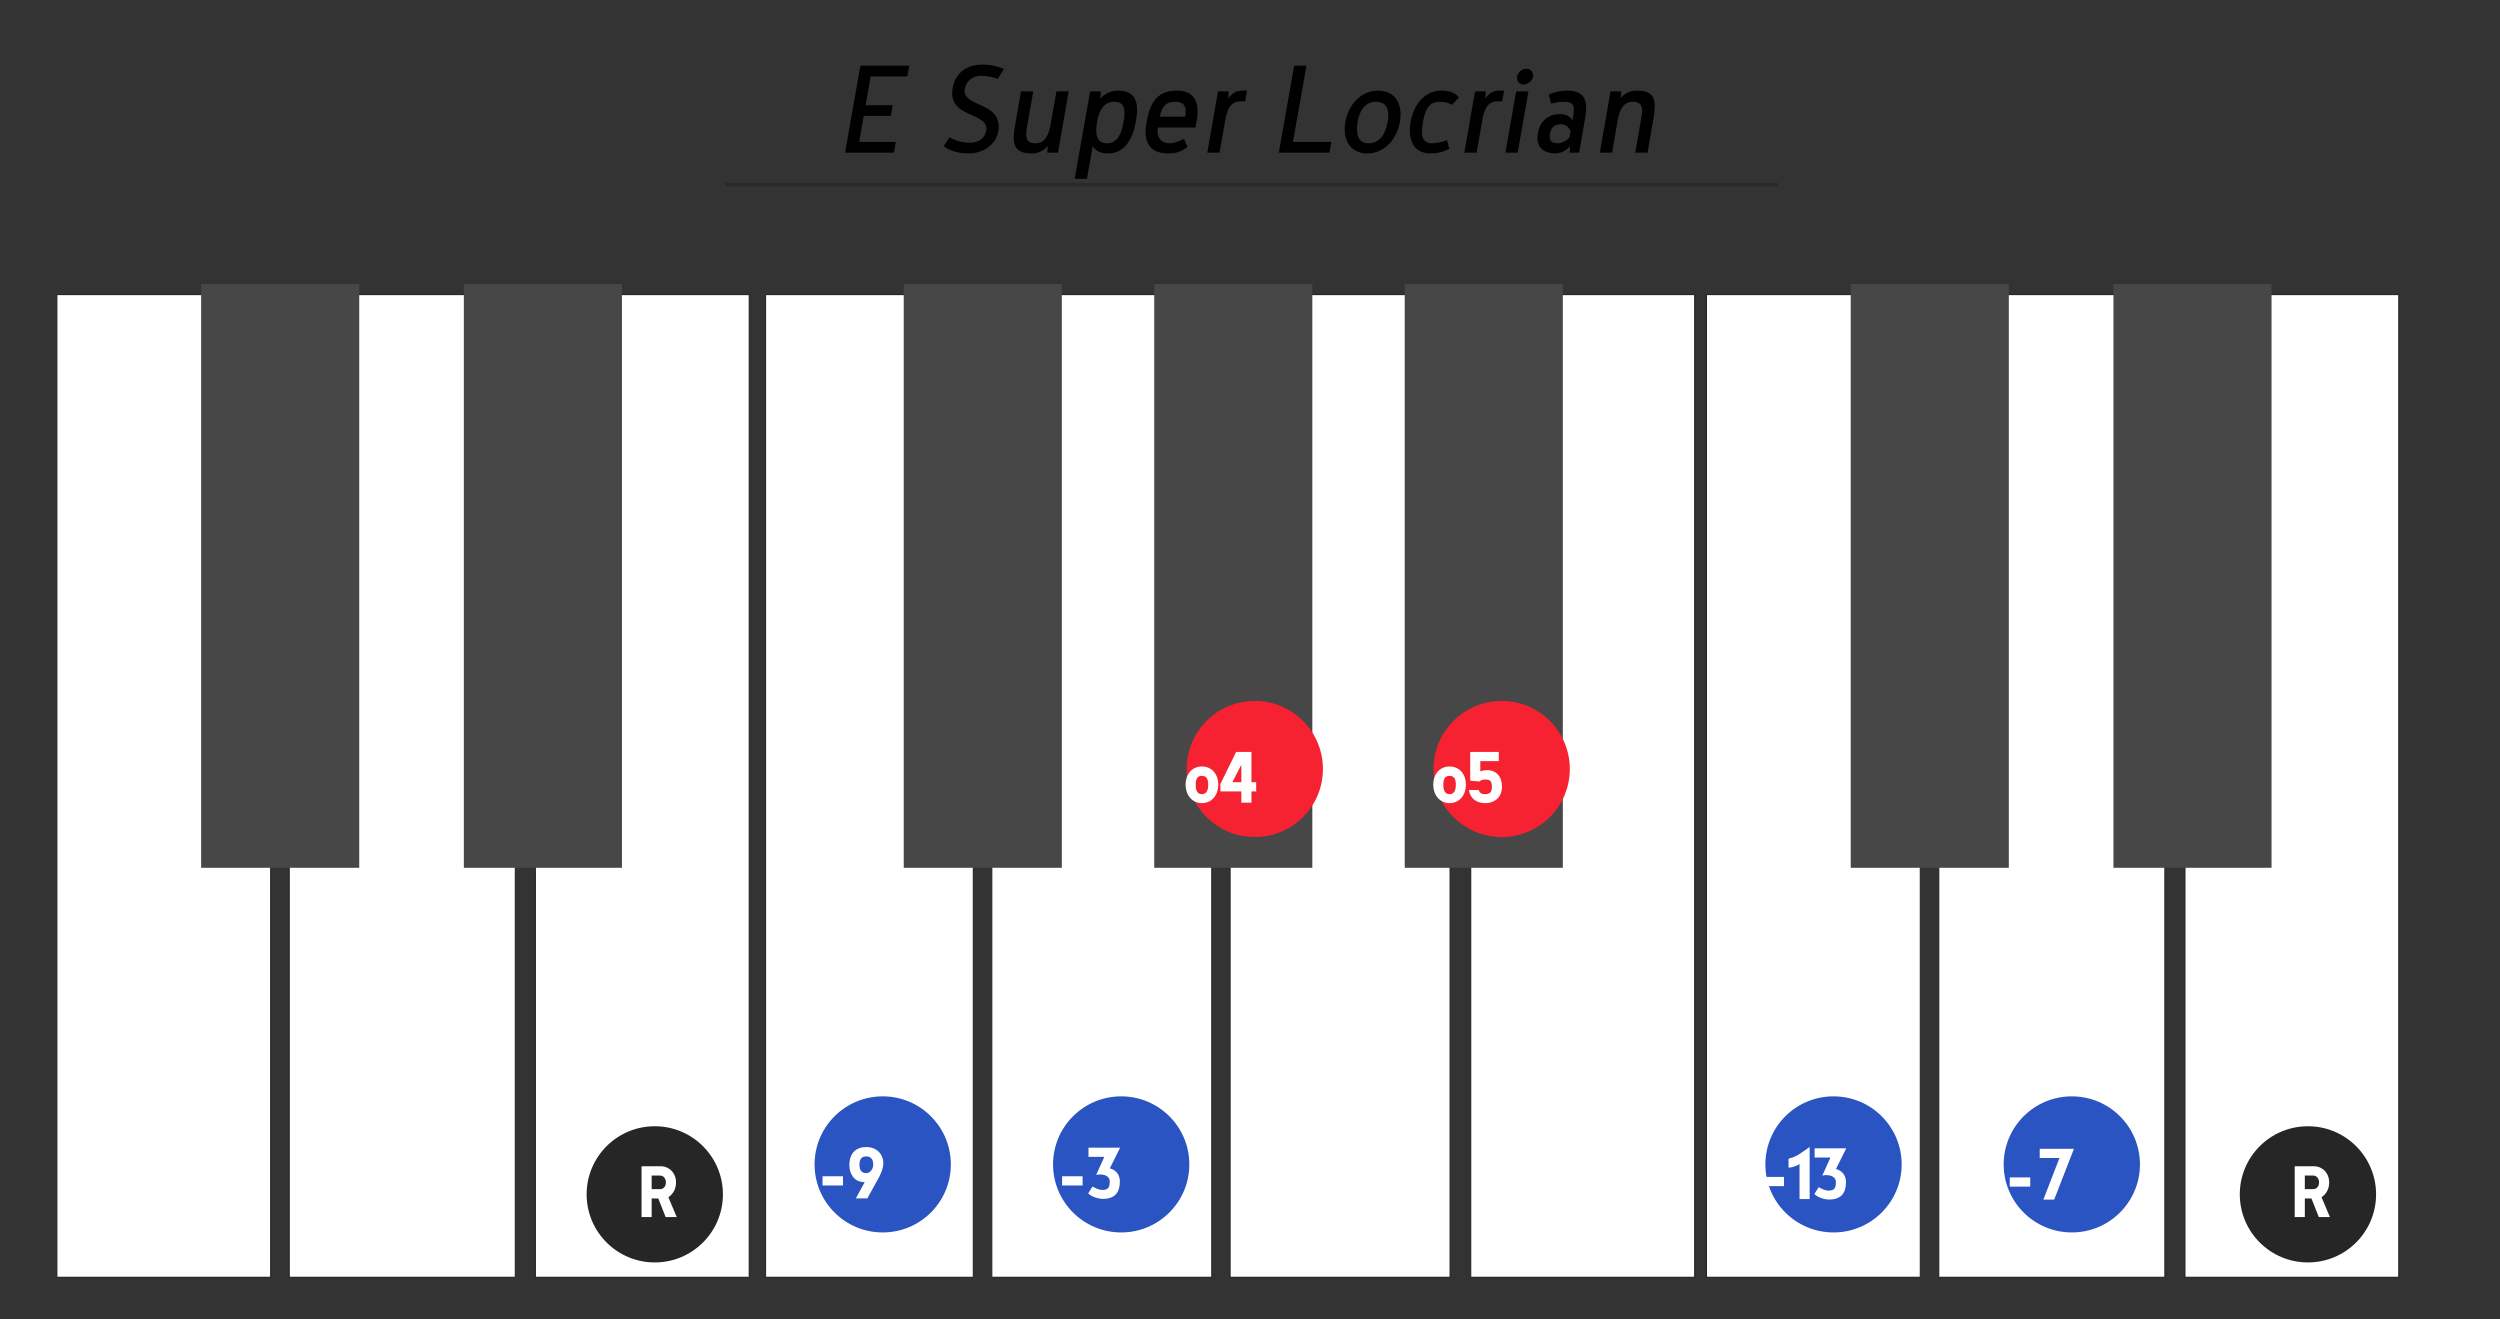 <?xml version="1.0" encoding="UTF-8" standalone="no"?>
<!DOCTYPE svg PUBLIC "-//W3C//DTD SVG 1.1//EN" "http://www.w3.org/Graphics/SVG/1.1/DTD/svg11.dtd">
<svg width="2350.0px" height="1240.0px" viewBox="0 0 2350 1240" version="1.1" xmlns="http://www.w3.org/2000/svg" xmlns:xlink="http://www.w3.org/1999/xlink" xml:space="preserve" xmlns:serif="http://www.serif.com/" style="fill-rule:evenodd;clip-rule:evenodd;stroke-linecap:round;stroke-linejoin:round;stroke-miterlimit:1.5;">
    <rect x="0" y="0" width="2350" height="1240" fill="#333333" stroke="none"/>
    <g transform="matrix(1,0,0,1,-36382.8,-28064.6)">
        <g id="cst-keys-superloc" transform="matrix(1.836,0,0,1.55,36382.8,28064.6)">
            <rect x="0" y="0" width="1280" height="800" style="fill:none;"/>
            <g id="_2オクターブ鍵盤" serif:id="2オクターブ鍵盤" transform="matrix(1.955,0,0,1.575,-392.667,-172.119)">
                <g id="C" transform="matrix(1.893,0,0,3.074,-1506.4,-36.41)">
                    <path d="M930.027,155.888L930.05,84.296L909.745,84.296L909.745,207.39L939.323,207.39L939.323,155.756L930.027,155.888Z" style="fill:white;stroke:rgb(32,32,32);stroke-width:0.14px;"/>
                </g>
                <g id="D" transform="matrix(1.84,0,0,3.074,-1397.33,-36.41)">
                    <path d="M935.439,155.756L935.462,84.296L917.57,84.296L917.57,155.756L909.745,155.756L909.745,207.39L941.915,207.39L941.915,155.756L935.439,155.756Z" style="fill:white;stroke:rgb(32,32,32);stroke-width:0.14px;"/>
                </g>
                <g id="E" transform="matrix(-1.893,0,0,3.074,2119.2,-36.41)">
                    <path d="M928.337,155.888L928.36,84.296L909.745,84.296L909.745,207.39L939.323,207.39L939.323,155.756L928.337,155.888Z" style="fill:white;stroke:rgb(32,32,32);stroke-width:0.14px;"/>
                </g>
                <g id="F" transform="matrix(1.893,0,0,3.074,-1322.4,-36.41)">
                    <path d="M930.872,155.888L930.895,84.296L910.59,84.296L910.59,207.39L939.323,207.39L939.323,155.756L930.872,155.888Z" style="fill:white;stroke:rgb(32,32,32);stroke-width:0.14px;"/>
                </g>
                <g id="G" transform="matrix(1.84,0,0,3.074,-1213.33,-36.41)">
                    <path d="M934.57,155.756L934.593,84.296L917.57,84.296L917.57,155.756L909.745,155.756L909.745,207.39L941.045,207.39L941.045,155.756L934.57,155.756Z" style="fill:white;stroke:rgb(32,32,32);stroke-width:0.14px;"/>
                </g>
                <g id="A" transform="matrix(1.84,0,0,3.074,-1150.93,-36.41)">
                    <path d="M935.439,155.756L935.462,84.296L920.178,84.296L920.178,155.756L909.745,155.756L909.745,207.39L941.045,207.39L941.045,155.756L935.439,155.756Z" style="fill:white;stroke:rgb(32,32,32);stroke-width:0.14px;"/>
                </g>
                <g id="B" transform="matrix(-1.983,0,0,3.074,2448.69,-36.41)">
                    <path d="M928.99,155.888L929.013,84.296L909.745,84.296L909.745,207.39L939.323,207.39L939.323,155.756L928.99,155.888Z" style="fill:white;stroke:rgb(32,32,32);stroke-width:0.14px;"/>
                </g>
                <g id="C1" serif:id="C" transform="matrix(1.893,0,0,3.074,-1074.4,-36.41)">
                    <path d="M930.027,155.888L930.05,84.296L909.745,84.296L909.745,207.39L939.323,207.39L939.323,155.756L930.027,155.888Z" style="fill:white;stroke:rgb(32,32,32);stroke-width:0.14px;"/>
                </g>
                <g id="D1" serif:id="D" transform="matrix(1.84,0,0,3.074,-965.333,-36.41)">
                    <path d="M935.439,155.756L935.462,84.296L917.57,84.296L917.57,155.756L909.745,155.756L909.745,207.39L941.915,207.39L941.915,155.756L935.439,155.756Z" style="fill:white;stroke:rgb(32,32,32);stroke-width:0.14px;"/>
                </g>
                <g id="E1" serif:id="E" transform="matrix(-1.893,0,0,3.074,2551.2,-36.41)">
                    <path d="M928.337,155.888L928.36,84.296L909.745,84.296L909.745,207.39L939.323,207.39L939.323,155.756L928.337,155.888Z" style="fill:white;stroke:rgb(32,32,32);stroke-width:0.14px;"/>
                </g>
                <g transform="matrix(2.463,0,0,2.668,-2065.29,-6.145)">
                    <rect x="941.46" y="84.271" width="16.811" height="84.234" style="fill:rgb(71,71,71);"/>
                </g>
                <g transform="matrix(2.463,0,0,2.668,-1996.49,-6.145)">
                    <rect x="941.46" y="84.271" width="16.811" height="84.234" style="fill:rgb(71,71,71);"/>
                </g>
                <g transform="matrix(2.463,0,0,2.668,-1881.29,-6.145)">
                    <rect x="941.46" y="84.271" width="16.811" height="84.234" style="fill:rgb(71,71,71);"/>
                </g>
                <g transform="matrix(2.463,0,0,2.668,-1815.69,-6.145)">
                    <rect x="941.46" y="84.271" width="16.811" height="84.234" style="fill:rgb(71,71,71);"/>
                </g>
                <g transform="matrix(2.463,0,0,2.668,-1750.09,-6.145)">
                    <rect x="941.46" y="84.271" width="16.811" height="84.234" style="fill:rgb(71,71,71);"/>
                </g>
                <g transform="matrix(2.463,0,0,2.668,-1633.29,-6.145)">
                    <rect x="941.46" y="84.271" width="16.811" height="84.234" style="fill:rgb(71,71,71);"/>
                </g>
                <g transform="matrix(2.463,0,0,2.668,-1564.49,-6.145)">
                    <rect x="941.46" y="84.271" width="16.811" height="84.234" style="fill:rgb(71,71,71);"/>
                </g>
            </g>
            <g transform="matrix(0.601,0,0,0.736,-12940.1,-15215)">
                <g id="min">
                    <ellipse id="min1" serif:id="min" cx="23092.9" cy="21632" rx="58.042" ry="56.069" style="fill:rgb(41,84,193);"/>
                </g>
            </g>
            <g transform="matrix(0.601,0,0,0.736,-13426.9,-15215)">
                <g id="min2" serif:id="min">
                    <ellipse id="min3" serif:id="min" cx="23092.9" cy="21632" rx="58.042" ry="56.069" style="fill:rgb(41,84,193);"/>
                </g>
            </g>
            <g transform="matrix(0.817,0,0,0.968,-11017.7,-17880.4)">
                <g transform="matrix(56,0,0,56,13996.7,19222.3)">
                    <rect x="0.077" y="-0.248" width="0.229" height="0.103" style="fill:white;fill-rule:nonzero;"/>
                </g>
                <g transform="matrix(56,0,0,56,14015.3,19222.3)">
                    <path d="M0.117,0L0.246,0L0.381,-0.245C0.401,-0.282 0.425,-0.345 0.425,-0.392C0.425,-0.5 0.346,-0.575 0.234,-0.575C0.12,-0.575 0.045,-0.507 0.045,-0.372C0.045,-0.28 0.095,-0.183 0.209,-0.183L0.217,-0.183L0.117,0ZM0.233,-0.283C0.181,-0.283 0.158,-0.316 0.158,-0.377C0.158,-0.439 0.181,-0.47 0.233,-0.47C0.285,-0.47 0.312,-0.439 0.312,-0.377C0.312,-0.337 0.285,-0.283 0.233,-0.283Z" style="fill:white;fill-rule:nonzero;"/>
                </g>
            </g>
            <g transform="matrix(0.601,0,0,0.736,-13304.8,-15215)">
                <g id="min4" serif:id="min">
                    <ellipse id="min5" serif:id="min" cx="23092.9" cy="21632" rx="58.042" ry="56.069" style="fill:rgb(41,84,193);"/>
                </g>
            </g>
            <g transform="matrix(0.817,0,0,0.968,-10895.7,-17880.4)">
                <g transform="matrix(56,0,0,56,13997.5,19222.3)">
                    <rect x="0.077" y="-0.248" width="0.229" height="0.103" style="fill:white;fill-rule:nonzero;"/>
                </g>
                <g transform="matrix(56,0,0,56,14016.1,19222.3)">
                    <path d="M0.037,-0.057C0.073,-0.019 0.148,0.005 0.201,0.005C0.345,0.005 0.391,-0.077 0.391,-0.19C0.391,-0.259 0.354,-0.316 0.279,-0.337L0.394,-0.568L0.04,-0.568L0.04,-0.465L0.217,-0.465L0.126,-0.263C0.139,-0.266 0.157,-0.268 0.167,-0.268C0.219,-0.268 0.278,-0.251 0.278,-0.189C0.278,-0.118 0.256,-0.095 0.195,-0.095C0.151,-0.095 0.118,-0.117 0.085,-0.133L0.037,-0.057Z" style="fill:white;fill-rule:nonzero;"/>
                </g>
            </g>
            <g transform="matrix(0.601,0,0,0.736,-13236.4,-15454.8)">
                <g id="dim">
                    <ellipse id="dim1" serif:id="dim" cx="23092.9" cy="21632" rx="58.042" ry="56.069" style="fill:rgb(246,34,49);"/>
                </g>
            </g>
            <g transform="matrix(0.817,0,0,0.968,-10828.7,-18120.4)">
                <g transform="matrix(56,0,0,56,13995.5,19222.3)">
                    <path d="M0.212,-0.095C0.16,-0.095 0.143,-0.14 0.143,-0.201C0.143,-0.263 0.16,-0.3 0.212,-0.3C0.266,-0.3 0.283,-0.263 0.283,-0.201C0.283,-0.14 0.266,-0.095 0.212,-0.095ZM0.213,0.005C0.327,0.005 0.396,-0.09 0.396,-0.202C0.396,-0.314 0.327,-0.405 0.213,-0.405C0.099,-0.405 0.03,-0.314 0.03,-0.202C0.03,-0.09 0.099,0.005 0.213,0.005Z" style="fill:white;fill-rule:nonzero;"/>
                </g>
                <g transform="matrix(56,0,0,56,14016.5,19222.3)">
                    <path d="M0.045,-0.21L0.045,-0.126L0.279,-0.126L0.279,0L0.392,0L0.392,-0.126L0.445,-0.126L0.445,-0.229L0.392,-0.229L0.392,-0.568L0.221,-0.568L0.045,-0.21ZM0.279,-0.229L0.178,-0.229L0.279,-0.424L0.279,-0.229Z" style="fill:white;fill-rule:nonzero;"/>
                </g>
            </g>
            <g transform="matrix(0.601,0,0,0.736,-13110,-15454.8)">
                <g id="dim2" serif:id="dim">
                    <ellipse id="dim3" serif:id="dim" cx="23092.9" cy="21632" rx="58.042" ry="56.069" style="fill:rgb(246,34,49);"/>
                </g>
            </g>
            <g transform="matrix(0.817,0,0,0.968,-10702.4,-18120.4)">
                <g transform="matrix(56,0,0,56,13996.1,19222.3)">
                    <path d="M0.212,-0.095C0.16,-0.095 0.143,-0.14 0.143,-0.201C0.143,-0.263 0.16,-0.3 0.212,-0.3C0.266,-0.3 0.283,-0.263 0.283,-0.201C0.283,-0.14 0.266,-0.095 0.212,-0.095ZM0.213,0.005C0.327,0.005 0.396,-0.09 0.396,-0.202C0.396,-0.314 0.327,-0.405 0.213,-0.405C0.099,-0.405 0.03,-0.314 0.03,-0.202C0.03,-0.09 0.099,0.005 0.213,0.005Z" style="fill:white;fill-rule:nonzero;"/>
                </g>
                <g transform="matrix(56,0,0,56,14017.2,19222.3)">
                    <path d="M0.171,-0.237C0.194,-0.257 0.21,-0.259 0.243,-0.259C0.291,-0.259 0.31,-0.238 0.31,-0.177C0.31,-0.116 0.283,-0.095 0.235,-0.095C0.197,-0.095 0.176,-0.103 0.162,-0.142L0.052,-0.142C0.07,-0.044 0.136,0.005 0.236,0.005C0.345,0.005 0.423,-0.066 0.423,-0.178C0.423,-0.29 0.362,-0.364 0.253,-0.364C0.236,-0.364 0.206,-0.361 0.18,-0.349L0.18,-0.465L0.387,-0.465L0.387,-0.568L0.067,-0.568L0.067,-0.246C0.157,-0.239 0.17,-0.237 0.171,-0.237Z" style="fill:white;fill-rule:nonzero;"/>
                </g>
            </g>
            <g transform="matrix(0.817,0,0,0.968,-10530.3,-17880)">
                <g transform="matrix(56,0,0,56,13989.8,19222.3)">
                    <rect x="0.077" y="-0.248" width="0.229" height="0.103" style="fill:white;fill-rule:nonzero;"/>
                </g>
                <g transform="matrix(56,0,0,56,14008.4,19222.3)">
                    <path d="M0.148,0L0.261,0L0.261,-0.583C0.149,-0.505 0.117,-0.475 0.025,-0.452L0.025,-0.352C0.057,-0.352 0.109,-0.366 0.148,-0.392L0.148,0Z" style="fill:white;fill-rule:nonzero;"/>
                </g>
                <g transform="matrix(56,0,0,56,14023.9,19222.3)">
                    <path d="M0.037,-0.057C0.073,-0.019 0.148,0.005 0.201,0.005C0.345,0.005 0.391,-0.077 0.391,-0.19C0.391,-0.259 0.354,-0.316 0.279,-0.337L0.394,-0.568L0.04,-0.568L0.04,-0.465L0.217,-0.465L0.126,-0.263C0.139,-0.266 0.157,-0.268 0.167,-0.268C0.219,-0.268 0.278,-0.251 0.278,-0.189C0.278,-0.118 0.256,-0.095 0.195,-0.095C0.151,-0.095 0.118,-0.117 0.085,-0.133L0.037,-0.057Z" style="fill:white;fill-rule:nonzero;"/>
                </g>
            </g>
            <g transform="matrix(0.412,0,0,0.99,-9145.07,-2671.99)">
                <g transform="matrix(1.459,0,0,0.744,-10682.1,-12663.6)">
                    <ellipse cx="23092.9" cy="21632" rx="58.042" ry="56.069" style="fill:rgb(38,38,38);"/>
                </g>
                <g transform="matrix(1.986,0,0,0.978,-4828.14,-15354.9)">
                    <g transform="matrix(56,0,0,56,14005.5,19222.3)">
                        <path d="M0.334,0L0.458,0L0.365,-0.221C0.431,-0.268 0.45,-0.33 0.45,-0.388C0.45,-0.493 0.374,-0.568 0.28,-0.568L0.065,-0.568L0.065,0L0.178,0L0.178,-0.208L0.252,-0.208L0.334,0ZM0.272,-0.312L0.178,-0.312L0.178,-0.464L0.272,-0.464C0.308,-0.464 0.337,-0.433 0.337,-0.387C0.337,-0.341 0.308,-0.312 0.272,-0.312Z" style="fill:white;fill-rule:nonzero;"/>
                    </g>
                </g>
            </g>
            <g transform="matrix(0.412,0,0,0.99,-8298.68,-2671.99)">
                <g transform="matrix(1.459,0,0,0.744,-10682.1,-12663.6)">
                    <ellipse cx="23092.9" cy="21632" rx="58.042" ry="56.069" style="fill:rgb(38,38,38);"/>
                </g>
                <g transform="matrix(1.986,0,0,0.978,-4828.14,-15354.9)">
                    <g transform="matrix(56,0,0,56,14005.5,19222.3)">
                        <path d="M0.334,0L0.458,0L0.365,-0.221C0.431,-0.268 0.45,-0.33 0.45,-0.388C0.45,-0.493 0.374,-0.568 0.28,-0.568L0.065,-0.568L0.065,0L0.178,0L0.178,-0.208L0.252,-0.208L0.334,0ZM0.272,-0.312L0.178,-0.312L0.178,-0.464L0.272,-0.464C0.308,-0.464 0.337,-0.433 0.337,-0.387C0.337,-0.341 0.308,-0.312 0.272,-0.312Z" style="fill:white;fill-rule:nonzero;"/>
                    </g>
                </g>
            </g>
            <g transform="matrix(0.601,0,0,0.736,-12818.1,-15215)">
                <ellipse cx="23092.9" cy="21632" rx="58.042" ry="56.069" style="fill:rgb(41,84,193);"/>
            </g>
            <g transform="matrix(0.817,0,0,0.968,-10409.7,-17879.7)">
                <g transform="matrix(56,0,0,56,13996.5,19222.3)">
                    <rect x="0.077" y="-0.248" width="0.229" height="0.103" style="fill:white;fill-rule:nonzero;"/>
                </g>
                <g transform="matrix(56,0,0,56,14017.9,19222.3)">
                    <path d="M0.03,-0.465L0.251,-0.465L0.071,0L0.192,0L0.413,-0.568L0.03,-0.568L0.03,-0.465Z" style="fill:white;fill-rule:nonzero;"/>
                </g>
            </g>
            <g transform="matrix(0.545,0,0,0.645,-1634.3,-3452.78)">
                <g transform="matrix(144,0,0,144,3782.5,5496.67)">
                    <path d="M0.162,-0.07L0.192,-0.24L0.369,-0.24L0.381,-0.31L0.204,-0.31L0.237,-0.498L0.476,-0.498L0.489,-0.568L0.17,-0.568L0.07,0L0.389,0L0.401,-0.07L0.162,-0.07Z" style="fill-rule:nonzero;"/>
                </g>
                <g transform="matrix(144,0,0,144,3875.09,5496.67)">
                    <path d="M0.464,-0.546C0.432,-0.559 0.386,-0.575 0.326,-0.575C0.2,-0.575 0.143,-0.502 0.129,-0.422C0.093,-0.221 0.37,-0.268 0.348,-0.144C0.339,-0.096 0.302,-0.065 0.243,-0.065C0.171,-0.065 0.136,-0.087 0.108,-0.1L0.07,-0.042C0.123,-0.005 0.176,0.005 0.24,0.005C0.319,0.005 0.411,-0.049 0.426,-0.136C0.462,-0.337 0.186,-0.293 0.208,-0.416C0.211,-0.433 0.23,-0.502 0.317,-0.502C0.355,-0.502 0.394,-0.492 0.423,-0.482L0.464,-0.546Z" style="fill-rule:nonzero;"/>
                </g>
                <g transform="matrix(144,0,0,144,3939.17,5496.67)">
                    <path d="M0.441,-0.4L0.361,-0.4L0.323,-0.184C0.311,-0.118 0.288,-0.061 0.225,-0.061C0.151,-0.061 0.16,-0.115 0.171,-0.181L0.21,-0.4L0.13,-0.4L0.095,-0.201C0.074,-0.084 0.063,0.005 0.198,0.005C0.216,0.005 0.264,0.005 0.304,-0.044L0.301,0L0.371,0L0.441,-0.4Z" style="fill-rule:nonzero;"/>
                </g>
                <g transform="matrix(144,0,0,144,4002.67,5496.67)">
                    <path d="M0.039,0.171L0.119,0.171L0.157,-0.044C0.183,0.005 0.237,0.005 0.26,0.005C0.364,0.005 0.418,-0.088 0.438,-0.202C0.459,-0.321 0.445,-0.405 0.317,-0.405C0.298,-0.405 0.253,-0.4 0.206,-0.354L0.21,-0.4L0.14,-0.4L0.039,0.171ZM0.25,-0.061C0.183,-0.061 0.171,-0.12 0.185,-0.201C0.199,-0.281 0.232,-0.332 0.298,-0.332C0.366,-0.332 0.372,-0.28 0.358,-0.201C0.344,-0.123 0.318,-0.061 0.25,-0.061Z" style="fill-rule:nonzero;"/>
                </g>
                <g transform="matrix(144,0,0,144,4065.75,5496.67)">
                    <path d="M0.255,-0.332C0.31,-0.332 0.335,-0.308 0.322,-0.235L0.157,-0.235C0.169,-0.305 0.201,-0.332 0.255,-0.332ZM0.314,-0.09C0.282,-0.074 0.25,-0.061 0.222,-0.061C0.178,-0.061 0.131,-0.086 0.144,-0.164L0.389,-0.164L0.397,-0.209C0.42,-0.338 0.374,-0.405 0.266,-0.405C0.131,-0.405 0.089,-0.311 0.07,-0.2C0.045,-0.059 0.096,0.005 0.212,0.005C0.258,0.005 0.296,-0.004 0.337,-0.038L0.314,-0.09Z" style="fill-rule:nonzero;"/>
                </g>
                <g transform="matrix(144,0,0,144,4122.77,5496.67)">
                    <path d="M0.07,0L0.15,0L0.185,-0.199C0.196,-0.262 0.21,-0.335 0.286,-0.335L0.317,-0.335L0.329,-0.405L0.3,-0.405C0.268,-0.405 0.238,-0.398 0.207,-0.353L0.21,-0.4L0.14,-0.4L0.07,0Z" style="fill-rule:nonzero;"/>
                </g>
                <g transform="matrix(144,0,0,144,4190.02,5496.67)">
                    <path d="M0.07,0L0.4,0L0.412,-0.07L0.162,-0.07L0.25,-0.568L0.17,-0.568L0.07,0Z" style="fill-rule:nonzero;"/>
                </g>
                <g transform="matrix(144,0,0,144,4252.51,5496.67)">
                    <path d="M0.222,-0.061C0.154,-0.061 0.136,-0.12 0.15,-0.201C0.164,-0.282 0.202,-0.332 0.27,-0.332C0.34,-0.332 0.36,-0.282 0.346,-0.201C0.332,-0.12 0.292,-0.061 0.222,-0.061ZM0.212,0.005C0.325,0.005 0.406,-0.088 0.426,-0.202C0.446,-0.313 0.397,-0.405 0.284,-0.405C0.171,-0.405 0.09,-0.313 0.07,-0.202C0.05,-0.088 0.099,0.005 0.212,0.005Z" style="fill-rule:nonzero;"/>
                </g>
                <g transform="matrix(144,0,0,144,4313.86,5496.67)">
                    <path d="M0.307,-0.082C0.281,-0.07 0.239,-0.061 0.209,-0.061C0.141,-0.061 0.136,-0.12 0.15,-0.201C0.164,-0.282 0.19,-0.332 0.258,-0.332C0.282,-0.332 0.317,-0.328 0.339,-0.312L0.385,-0.361C0.356,-0.394 0.319,-0.405 0.272,-0.405C0.159,-0.405 0.09,-0.313 0.07,-0.202C0.05,-0.088 0.086,0.005 0.199,0.005C0.242,0.005 0.282,-0.003 0.322,-0.026L0.307,-0.082Z" style="fill-rule:nonzero;"/>
                </g>
                <g transform="matrix(144,0,0,144,4364.26,5496.67)">
                    <path d="M0.07,0L0.15,0L0.185,-0.199C0.196,-0.262 0.21,-0.335 0.286,-0.335L0.317,-0.335L0.329,-0.405L0.3,-0.405C0.268,-0.405 0.238,-0.398 0.207,-0.353L0.21,-0.4L0.14,-0.4L0.07,0Z" style="fill-rule:nonzero;"/>
                </g>
                <g transform="matrix(144,0,0,144,4402.85,5496.67)">
                    <path d="M0.146,-0.496C0.141,-0.468 0.161,-0.445 0.188,-0.445C0.217,-0.445 0.245,-0.468 0.25,-0.496C0.255,-0.524 0.235,-0.548 0.206,-0.548C0.179,-0.548 0.151,-0.524 0.146,-0.496ZM0.07,0L0.15,0L0.22,-0.4L0.14,-0.4L0.07,0Z" style="fill-rule:nonzero;"/>
                </g>
                <g transform="matrix(144,0,0,144,4434.53,5496.67)">
                    <path d="M0.196,-0.061C0.152,-0.061 0.133,-0.074 0.141,-0.124C0.148,-0.161 0.165,-0.185 0.212,-0.185C0.244,-0.185 0.262,-0.17 0.275,-0.14L0.268,-0.099C0.243,-0.071 0.207,-0.061 0.196,-0.061ZM0.149,-0.32C0.175,-0.327 0.2,-0.332 0.228,-0.332C0.307,-0.332 0.303,-0.3 0.288,-0.212C0.268,-0.238 0.243,-0.252 0.208,-0.252C0.138,-0.252 0.077,-0.213 0.062,-0.129C0.041,-0.008 0.136,0.005 0.178,0.005C0.187,0.005 0.238,0.001 0.272,-0.044L0.269,0L0.331,0L0.37,-0.226C0.39,-0.338 0.369,-0.405 0.253,-0.405C0.229,-0.405 0.185,-0.402 0.133,-0.379L0.149,-0.32Z" style="fill-rule:nonzero;"/>
                </g>
                <g transform="matrix(144,0,0,144,4491.55,5496.67)">
                    <path d="M0.07,0L0.15,0L0.186,-0.209C0.198,-0.275 0.221,-0.332 0.284,-0.332C0.358,-0.332 0.35,-0.278 0.338,-0.212L0.301,0L0.381,0L0.416,-0.199C0.436,-0.316 0.448,-0.405 0.313,-0.405C0.295,-0.405 0.247,-0.405 0.206,-0.356L0.21,-0.4L0.14,-0.4L0.07,0Z" style="fill-rule:nonzero;"/>
                </g>
            </g>
            <g transform="matrix(0.39,0,0,0.645,-5014.26,-11879.9)">
                <path d="M13810.8,18592.1L15189.3,18592.1" style="fill:none;stroke:rgb(41,41,41);stroke-width:3.45px;stroke-linecap:square;"/>
            </g>
        </g>
        <g id="Whole">
        </g>
        <g id="Whole1" serif:id="Whole">
        </g>
        <g id="Whole2" serif:id="Whole">
        </g>
        <g id="Whole3" serif:id="Whole">
        </g>
        <g id="Whole4" serif:id="Whole">
        </g>
        <g id="Whole5" serif:id="Whole">
        </g>
        <g id="Whole6" serif:id="Whole">
        </g>
        <g id="sharp">
        </g>
        <g id="sharp1" serif:id="sharp">
        </g>
        <g id="大譜表">
        </g>
    </g>
</svg>

